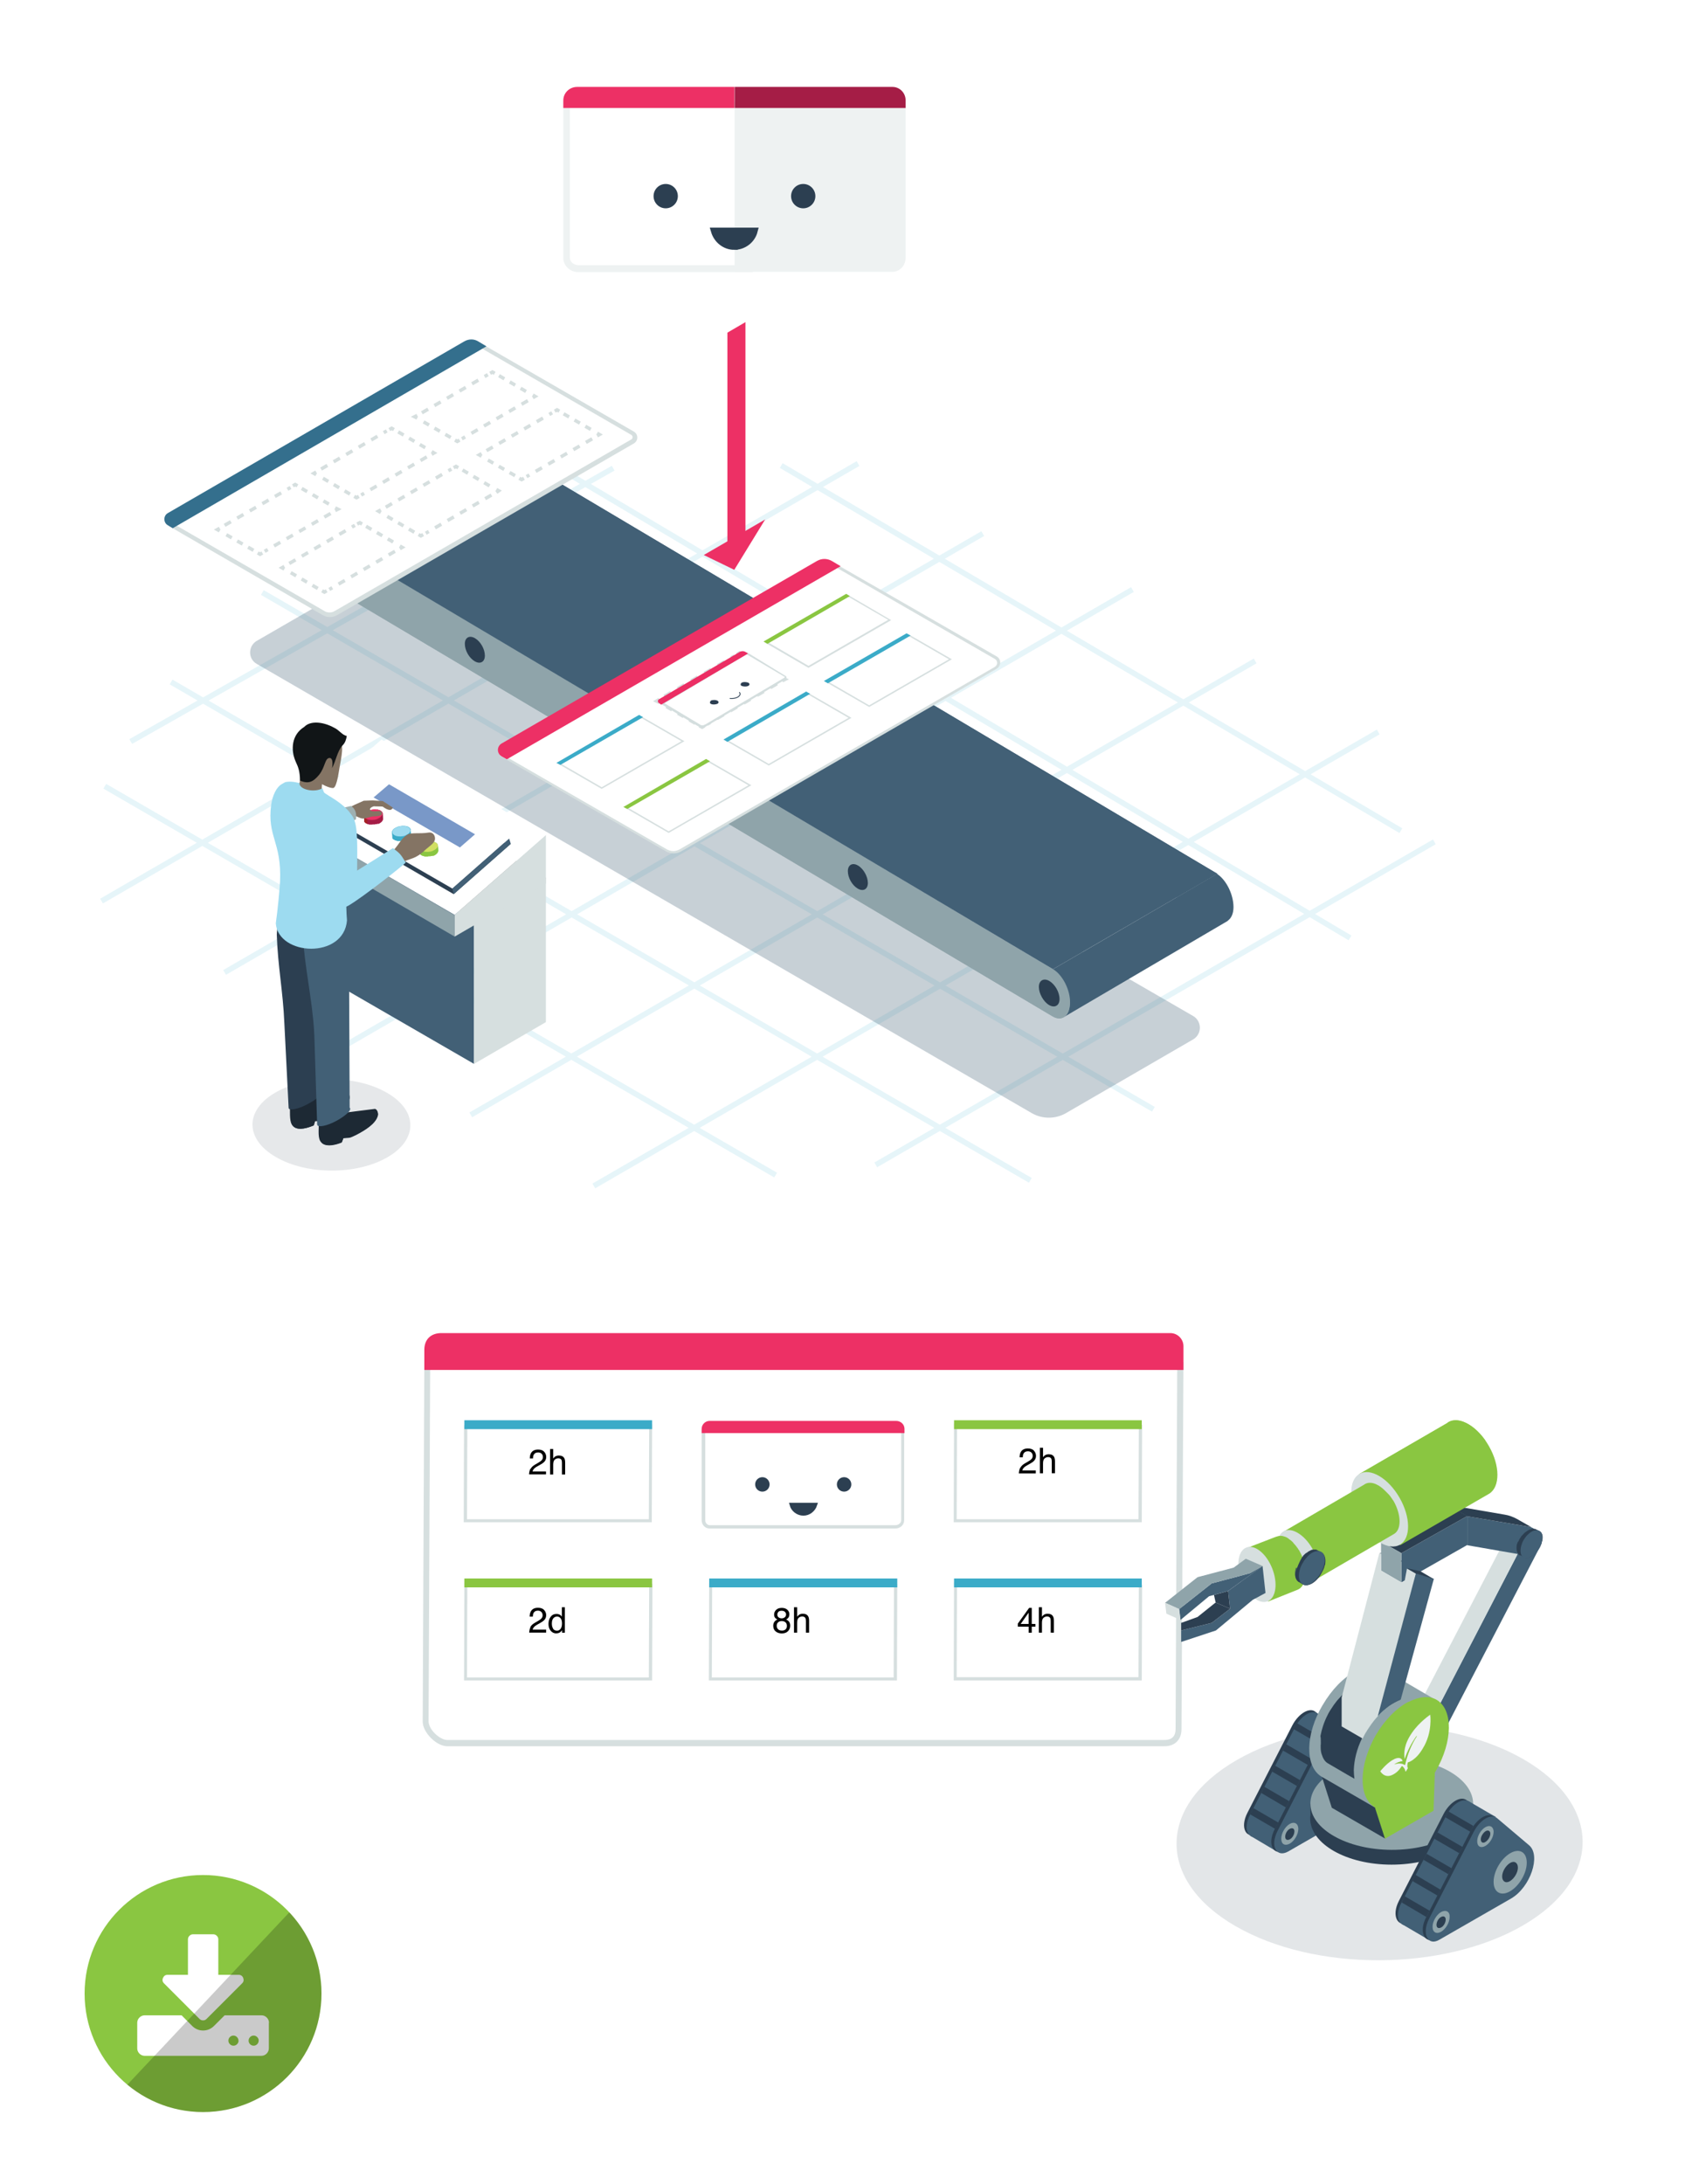 <svg xmlns="http://www.w3.org/2000/svg" width="400" height="516" viewBox="0 0 400 516">
  <g id="Downloads" fill="none" fill-rule="evenodd">
    <g id="download-icon">
      <g id="Scrum-in-6-Steps">
        <rect id="Rectangle" width="400" height="516" fill="#FFFFFF"/>
        <g id="Image-conveyer-belt">
          <g id="Card_Bot">
            <g id="Bot_Backlog" transform="translate(99.538 314.728)">
              <g id="Group">
                <g id="Shape">
                  <path fill="#FFFFFF" d="M6.207 97.148c-1.01 0-2.328-.7-3.414-1.788-1.086-1.088-1.707-2.33-1.707-3.342L1.474 7.46l178.067.312-.38 86.034c0 2.098-1.24 3.342-3.33 3.342H6.21z"/>
                  <path fill="#D6DFDF" d="M2.172 8.16l176.594.31-.388 85.336c0 1.71-.93 2.565-2.638 2.565H6.207c-.853 0-2.017-.62-2.948-1.55-.94-.93-1.48-2.02-1.48-2.87l.38-83.78zM.776 6.76L.388 92.02c0 2.565 3.26 5.83 5.82 5.83H175.74c2.482 0 4.034-1.555 4.034-4.042l.466-86.734L.776 6.762z"/>
                </g>
                <path id="Shape" fill="#ED3065" d="M.776 8.938v-4.74C.776 1.71 2.328.232 4.81.232h172.326c1.707 0 3.104 1.4 3.104 3.11v5.595H.776z"/>
                <g id="Shape" transform="translate(10.087 21.76)">
                  <polygon fill="#FFFFFF" points=".388 22.771 .466 .544 44.226 .389 44.071 22.771"/>
                  <path fill="#D6DFDF" d="M43.838.777L43.76 22.46H.776L.853.934 43.838.777zm.698-.7L.078.234 0 23.16h44.46L44.535.078z"/>
                </g>
                <g id="Shape" transform="translate(125.695 21.494)">
                  <polygon fill="#FFFFFF" points=".543 23.038 .621 .422 44.381 .811 44.226 23.038"/>
                  <path fill="#D6DFDF" d="M1.01.81l42.983.312-.077 21.605H.93L1.01.81zm-.7-.7L.233 23.428H44.69L44.77.422.31.112z"/>
                </g>
                <g id="Shape" transform="translate(10.087 59.066)">
                  <polygon fill="#FFFFFF" points=".388 22.849 .466 .544 44.226 .699 44.071 22.849"/>
                  <path fill="#D6DFDF" d="M.853.933l42.985.155-.078 21.45H.776L.853.933zm-.698-.7L.078 23.238h44.458l.078-22.85L.154.234z"/>
                </g>
                <g id="Shape" transform="translate(68.012 59.066)">
                  <polygon fill="#FFFFFF" points=".344 22.849 .499 .622 44.182 .777 44.104 22.849"/>
                  <path fill="#D6DFDF" d="M.81.933l42.984.155-.078 21.45H.732L.81.933zm-.7-.7L.034 23.238h44.46L44.57.466.11.233z"/>
                </g>
                <g id="Shape" transform="translate(125.695 59.066)">
                  <polygon fill="#FFFFFF" points=".543 22.849 .621 .466 44.381 .933 44.226 22.849"/>
                  <path fill="#D6DFDF" d="M1.01.777l42.983.466-.077 21.218H.93L1.01.78zm-.7-.7l-.077 23.16H44.69L44.77.623.31.078z"/>
                </g>
                <polygon id="Shape" fill="#3BABC8" points="10.242 22.927 10.242 20.828 54.623 20.828 54.623 22.927"/>
                <polygon id="Shape" fill="#8AC641" points="126.005 22.927 126.005 20.828 170.386 20.828 170.386 22.927"/>
                <polygon id="Shape" fill="#3BABC8" points="126.005 60.309 126.005 58.211 170.386 58.211 170.386 60.309"/>
                <polygon id="Shape" fill="#8AC641" points="10.242 60.309 10.242 58.211 54.623 58.211 54.623 60.309"/>
                <polygon id="Shape" fill="#3BABC8" points="68.123 60.309 68.123 58.211 112.582 58.211 112.582 60.309"/>
              </g>
              <g id="Sprinty_on_Sprint_Card_16_" transform="translate(65.95 20.984)">
                <g id="Group">
                  <path id="Shape" fill="#FFFFFF" d="M2.328 25.025c-.776 0-1.475-.7-1.475-1.554V2.41h47.175v21.06c0 .856-.776 1.555-1.707 1.555H2.33z"/>
                  <path id="Shape" fill="#D6DFDF" d="M47.562 2.798V23.47c0 .623-.62 1.167-1.396 1.167H2.328c-.62 0-1.087-.544-1.087-1.166V2.8h46.33zm.776-.777H.388v21.45c0 1.09.853 1.95 1.862 1.95h43.916c1.163 0 2.094-.85 2.094-1.94V2.02h.078z"/>
                </g>
                <path id="Shape" fill="#ED3065" d="M48.338 1.865v1.01H.388v-1.01C.388.855 1.24 0 2.25 0h44.148c1.087 0 1.94.855 1.94 1.865z"/>
                <ellipse id="Oval" cx="14.742" cy="15" fill="#2C3F51" rx="1.707" ry="1.71"/>
                <ellipse id="Oval" cx="34.062" cy="15" fill="#2C3F51" rx="1.707" ry="1.71"/>
                <path id="Shape" fill="#2C3F51" stroke="#2C3F51" stroke-width=".932" d="M24.44 21.917c-1.318 0-2.482-.933-2.793-2.1h5.587c-.388 1.167-1.474 2.1-2.793 2.1z"/>
              </g>
              <rect id="Rectangle-path" width="44.381" height="11.191" x="10.242" y="28.056"/>
              <path id="2h" fill="#000000" d="M25.895 32.327c.18-.374.534-.713 1.058-1.018l.784-.46c.35-.21.596-.38.738-.53.223-.23.334-.49.334-.78 0-.34-.11-.61-.31-.81-.21-.2-.48-.3-.82-.3-.51 0-.85.19-1.05.57-.11.2-.16.49-.17.85h-.75c.01-.51.1-.93.28-1.25.32-.57.88-.85 1.68-.85.67 0 1.15.18 1.46.54.31.36.46.76.46 1.21 0 .46-.17.87-.5 1.2-.19.19-.53.43-1.03.7l-.56.31c-.27.15-.48.29-.63.42-.27.24-.44.5-.52.79h3.19v.69h-4.01c.02-.51.13-.94.31-1.32zm4.61-4.707h.735v2.24c.174-.222.33-.377.47-.467.236-.155.53-.233.884-.233.634 0 1.063.222 1.29.666.12.243.183.58.183 1.01v2.806h-.755v-2.758c0-.32-.04-.557-.122-.706-.134-.24-.384-.36-.75-.36-.305 0-.58.105-.83.315-.246.21-.37.606-.37 1.19v2.32h-.734V27.62z"/>
              <rect id="Rectangle-path" width="44.381" height="11.191" x="10.242" y="65.439"/>
              <path id="2d" fill="#000000" d="M25.826 69.71c.18-.374.534-.713 1.06-1.018l.782-.453c.35-.21.597-.38.738-.53.223-.23.335-.49.335-.78 0-.34-.1-.61-.3-.81-.2-.2-.47-.31-.81-.31-.5 0-.85.19-1.04.57-.1.2-.16.48-.17.85h-.75c.01-.51.11-.93.29-1.25.32-.57.88-.85 1.68-.85.67 0 1.16.18 1.47.54.31.36.47.76.47 1.21 0 .46-.16.87-.49 1.2-.19.19-.53.43-1.02.7l-.56.31c-.26.15-.47.29-.62.42-.27.23-.44.5-.51.79h3.19v.7h-4.01c.03-.51.14-.94.32-1.32zm5.374.355c.2.316.517.474.954.474.34 0 .62-.15.84-.44.218-.3.327-.72.327-1.26 0-.56-.11-.97-.33-1.23-.22-.27-.5-.4-.83-.4-.37 0-.67.14-.9.42-.23.28-.34.7-.34 1.25 0 .47.1.86.3 1.17zm1.648-3.28c.13.08.28.224.444.428v-2.21h.706v6.022h-.66v-.61c-.172.27-.375.466-.608.586-.234.12-.502.18-.804.18-.487 0-.908-.2-1.264-.61s-.535-.95-.535-1.63c0-.63.163-1.19.488-1.65.325-.46.79-.7 1.393-.7.334 0 .614.07.84.21z"/>
              <rect id="Rectangle-path" width="44.381" height="11.191" x="68.123" y="65.439"/>
              <path id="8h" fill="#000000" d="M86.022 67.354c.182-.18.273-.397.273-.647 0-.218-.087-.418-.26-.6-.175-.183-.44-.274-.796-.274-.36 0-.61.09-.77.273-.16.183-.24.397-.24.642 0 .275.1.49.3.645.2.155.44.233.72.233.32 0 .57-.09.76-.272zm.132 2.893c.225-.184.337-.458.337-.823 0-.38-.11-.666-.34-.862-.23-.197-.52-.295-.89-.295-.35 0-.63.1-.85.3-.22.2-.33.478-.33.832 0 .3.1.56.31.79.21.22.52.33.94.33.34 0 .62-.09.85-.28zM83.787 67.6c-.215-.216-.322-.5-.322-.848 0-.436.157-.81.473-1.124.315-.313.762-.47 1.342-.47.56 0 1 .148 1.317.444.318.295.477.64.477 1.035 0 .365-.092.66-.277.887-.104.128-.264.253-.48.376.24.11.43.24.57.384.258.272.387.626.387 1.062 0 .515-.173.95-.518 1.31-.345.358-.833.537-1.464.537-.568 0-1.05-.155-1.442-.464-.393-.31-.59-.76-.59-1.35 0-.35.085-.65.254-.9.168-.25.418-.45.75-.58-.204-.09-.363-.19-.477-.31zm4.388-2.597h.735v2.24c.174-.222.33-.377.47-.467.235-.155.53-.233.884-.233.633 0 1.063.222 1.29.666.12.24.182.57.182 1v2.8h-.754v-2.75c0-.32-.04-.56-.123-.71-.14-.24-.39-.36-.75-.36-.31 0-.59.1-.83.31-.25.21-.37.6-.37 1.19v2.32h-.74V65z"/>
              <rect id="Rectangle-path" width="44.381" height="11.191" x="126.005" y="65.439"/>
              <path id="4h" fill="#000000" d="M143.63 68.954v-2.652l-1.873 2.652h1.872zm.01 2.07v-1.43h-2.56v-.718l2.675-3.718h.62v3.796h.86v.64h-.86v1.43h-.734zm2.41-6.02h.736v2.238c.174-.22.33-.376.47-.466.235-.155.53-.233.884-.233.633 0 1.063.222 1.288.666.123.24.184.57.184 1v2.8h-.755v-2.75c0-.32-.04-.56-.122-.71-.133-.24-.383-.36-.75-.36-.305 0-.58.1-.828.31s-.37.6-.37 1.19v2.32h-.736V65z"/>
              <rect id="Rectangle-path" width="44.381" height="11.191" x="126.005" y="27.745"/>
              <path id="2h" fill="#000000" d="M141.697 32.03c.18-.372.534-.71 1.06-1.016l.782-.453c.35-.2.59-.37.73-.52.22-.22.33-.48.33-.77 0-.34-.1-.61-.31-.81-.21-.2-.48-.3-.82-.3-.51 0-.85.19-1.05.57-.11.21-.16.49-.17.85h-.75c.01-.51.1-.92.28-1.24.31-.56.88-.85 1.68-.85.67 0 1.16.18 1.46.55.31.37.46.77.46 1.21 0 .47-.17.87-.5 1.2-.19.2-.53.43-1.03.71l-.56.31c-.27.15-.48.29-.63.42-.28.24-.45.5-.52.79h3.19v.7h-4.01c.03-.5.13-.94.31-1.31zm4.61-4.705h.735v2.24c.174-.222.33-.377.47-.467.236-.155.53-.233.885-.233.633 0 1.063.222 1.288.666.123.25.184.58.184 1.01v2.81h-.76v-2.76c0-.32-.04-.55-.12-.7-.14-.24-.39-.36-.75-.36-.31 0-.58.11-.83.32-.25.21-.37.61-.37 1.19v2.32h-.74v-6.02z"/>
            </g>
            <g id="Bot">
              <path id="shadow_5_" fill="#2C3F51" d="M292.114 455.087c18.7 10.803 49.037 10.725 67.89-.156 18.777-10.88 18.855-28.44.234-39.24-18.7-10.8-49.037-10.72-67.89.16-18.855 10.88-18.933 28.45-.234 39.25z" opacity=".13"/>
              <g id="Right_Tread_3_" transform="translate(294.08 403.895)">
                <path id="Shape" fill="#2C3F51" d="M.83 24.38L11.457 3.705C12.933.908 15.57-.647 16.967.595l7.526 6.375c2.87 2.41.31 9.948-4.267 12.59L3.312 29.275C.518 30.83-1.033 27.955.83 24.38z"/>
                <path id="Shape" fill="#426076" d="M1.45 24.845L12.08 4.172c1.473-2.798 4.11-4.352 5.508-3.11l7.526 6.374c2.87 2.41.31 9.948-4.267 12.59L3.932 29.74C1.14 31.297-.413 28.343 1.45 24.846z"/>
                <polygon id="Shape" fill="#426076" points="7.889 33.627 1.605 29.897 8.122 22.203 12.234 24.923"/>
                <path id="Shape" fill="#2C3F51" d="M7.27 28.265L17.897 7.592c1.474-2.798 4.113-4.353 5.51-3.11l7.525 6.374c2.87 2.41.31 9.948-4.267 12.59L9.75 33.16c-2.792 1.633-4.344-1.32-2.48-4.895z"/>
                <path id="Shape" fill="#426076" d="M7.967 28.653L18.597 7.98c1.474-2.798 4.112-4.352 5.508-3.11l7.527 6.374c2.87 2.41.31 9.948-4.268 12.59L10.45 33.55c-2.793 1.554-4.345-1.322-2.483-4.897z"/>
                <path id="Shape" fill="#8FA4AA" d="M12.855 28.187c0 1.32-.93 2.875-2.017 3.497-1.164.622-2.018.156-2.018-1.166 0-1.32.93-2.875 2.018-3.497 1.086-.62 2.017-.07 2.017 1.17z"/>
                <path id="Shape" fill="#2C3F51" d="M11.924 28.81c0 .698-.466 1.553-1.086 1.864-.62.31-1.087.078-1.087-.622s.47-1.554 1.09-1.865c.62-.31 1.09-.078 1.09.622z"/>
                <polygon id="Shape" fill="#2C3F51" points="12.545 18.083 6.648 14.664 7.346 13.265 13.243 16.685"/>
                <polygon id="Shape" fill="#2C3F51" points="9.907 23.135 4.087 19.716 4.786 18.239 10.682 21.659"/>
                <polygon id="Shape" fill="#2C3F51" points="7.346 28.187 1.449 24.767 2.225 23.291 8.122 26.71"/>
                <polygon id="Shape" fill="#2C3F51" points="15.105 13.11 9.208 9.69 9.984 8.213 15.881 11.633"/>
                <polygon id="Shape" fill="#2C3F51" points="17.666 8.058 11.769 4.638 12.545 3.239 18.441 6.659"/>
              </g>
              <g id="Mount_3_" transform="translate(309.03 355.14)">
                <polygon id="Shape" fill="#2C3F51" points="23.432 14.222 20.328 12.435 17.07 11.735 19.165 12.901"/>
                <path id="Shape" fill="#EEF2F2" d="M9.233 56.268c0 1.865-1.32 4.04-2.87 4.974-1.63.933-2.87.155-2.87-1.632 0-1.865 1.318-4.04 2.87-4.974 1.63-.933 2.87-.156 2.87 1.632zm7.76 7.306c0 3.03-2.173 6.76-4.89 8.315-2.637 1.55-4.81.31-4.81-2.8s2.173-6.76 4.89-8.32c2.714-1.56 4.887-.31 4.81 2.8z"/>
                <path id="Shape" fill="#8FA4AA" d="M16.14 64.118c0 2.487-1.786 5.518-3.958 6.76-2.173 1.245-3.88.234-3.88-2.253s1.785-5.518 3.957-6.76c2.09-1.245 3.88-.234 3.88 2.253zm-7.838-7.306c0 1.244-.853 2.72-1.94 3.342-1.086.622-1.94.155-1.94-1.088 0-1.244.854-2.72 1.94-3.342 1.087-.622 1.94-.078 1.94 1.088z"/>
                <path id="Shape" fill="#2C3F51" d="M14.044 65.283c0 1.166-.854 2.565-1.862 3.187-1.01.622-1.863.077-1.863-1.088 0-1.166.85-2.565 1.86-3.187 1.01-.62 1.86-.077 1.86 1.088zM7.45 57.278c0 .7-.545 1.555-1.165 1.943-.62.39-1.087.08-1.087-.62s.544-1.55 1.164-1.94c.62-.31 1.087-.08 1.087.62z"/>
                <polygon id="Shape" fill="#426076" points="54.778 10.803 27.699 62.874 22.811 63.884 49.89 11.735"/>
                <polygon id="Shape" fill="#D6DFDF" points="22.889 63.884 49.89 11.735 46.243 9.637 19.165 61.708"/>
                <path id="Shape" fill="#5A4D4E" d="M17.613 61.475v1.477c0 .544.543.932 1.24 1.166.08 0 .156.077.234.077h1.398c.077 0 .155 0 .232-.077.078 0 .078 0 .156-.078.077 0 .155-.078.232-.078h.078c.077 0 .155-.078.155-.078s.078 0 .078-.077c.077-.078.155-.078.232-.156l.078-.07.078-.08.077-.08s0-.08.08-.08c0 0 0-.07.08-.07v-1.71c0-.46-.39-.85-.93-1.09-.08 0-.15-.08-.23-.08h-.08c-.31-.08-.62-.15-1.01-.15-.38 0-.69.08-1 .16-.62.16-1.16.62-1.16 1.09z"/>
                <path id="Shape" fill="#6C5D5D" d="M18.932 60.31v3.808h-.078c-.776-.234-1.24-.622-1.24-1.166v-1.477c0-.466.542-.932 1.318-1.166z"/>
                <path id="Shape" fill="#483E3E" d="M20.25 60.232c.234 0 .466 0 .622.077h.077c.07 0 .15.07.23.07.62.23.93.62.93 1.09v1.71s0 .08-.08.08c0 0 0 .07-.08.07l-.08.07-.08.08-.08.08c-.08.07-.16.07-.23.15 0 0-.08 0-.08.07-.08 0-.08.08-.16.08h-.08c-.08 0-.16.08-.24.08-.08 0-.08 0-.16.08-.08 0-.16.07-.24.07h-.39l.08-3.89z"/>
                <path id="Shape" fill="#383030" d="M21.492 60.62c.388.233.7.544.7.855v1.71s0 .078-.08.078c0 0 0 .077-.077.077l-.077.078-.078.078-.077.078c-.078.077-.156.077-.233.155 0 0-.078 0-.078.07v-3.18z"/>
                <path id="Shape" fill="#857372" d="M17.613 61.475c0 .544.543.933 1.24 1.166.312.08.622.16 1.01.16s.698-.07 1.01-.15c.774-.23 1.318-.62 1.318-1.16 0-.46-.38-.85-.93-1.09-.07 0-.15-.08-.23-.08h-.08c-.31-.07-.62-.15-1.01-.15s-.69.08-1 .16c-.77.24-1.32.7-1.32 1.17z"/>
                <path id="Shape" fill="#C2C2C2" d="M18.466 60.698v.777c0 .31.31.622.776.7h1.474c.078 0 .078 0 .156-.078h.077s.07 0 .07-.078h.07c.08 0 .08-.08.15-.08l.07-.08s0-.08.07-.08v-1.01c0-.24-.23-.55-.62-.63-.08 0-.08 0-.16-.08h-.08c-.15-.08-.39-.08-.62-.08-.23 0-.47 0-.62.08-.47 0-.85.31-.85.62z"/>
                <path id="Shape" fill="#D4D4D4" d="M19.32 59.92v2.177c-.466-.156-.776-.39-.776-.7v-.777c-.078-.233.31-.544.776-.7z"/>
                <path id="Shape" fill="#B0B1B1" d="M20.096 59.92c.155 0 .31 0 .388.078h.077c.08 0 .08 0 .16.078.39.156.62.39.62.622v1.01s0 .08-.07.08l-.07.077s-.08.077-.15.077h-.07s-.08 0-.08.08h-.08c-.08 0-.08 0-.15.077h-.55v-2.18z"/>
                <path id="Shape" fill="#A1A0A0" d="M20.872 60.154c.232.155.465.31.465.544v1.01s0 .08-.078.08l-.08.077s-.08.077-.16.077h-.08l-.08-1.786z"/>
                <path id="Shape" fill="#EDEDEE" d="M18.466 60.698c0 .31.31.622.776.7.155.077.388.077.62.077.234 0 .466 0 .622-.078.465-.155.775-.388.775-.7 0-.232-.24-.543-.62-.62-.08 0-.08 0-.16-.08h-.08c-.16-.076-.39-.076-.62-.076-.24 0-.47 0-.62.08-.32.08-.7.39-.7.7z"/>
                <path id="Shape" fill="#2C3F51" d="M19.94 85.412C9.31 85.412.698 80.516.698 74.454c0-.233 0-.466.078-.7l-.078-2.72 38.485.078v3.42c.077 6.062-8.613 10.88-19.243 10.88z"/>
                <path id="Oval" fill="#8FA4AA" d="M39.236 71.09c.018-6.01-8.582-10.907-19.21-10.94C9.4 60.12.77 64.966.753 70.975c-.018 6.01 8.583 10.907 19.21 10.938C30.59 81.945 39.22 77.1 39.237 71.09z"/>
                <polygon id="Shape" fill="#2C3F51" points="24.596 44.921 18.466 79.273 5.819 71.967 3.414 64.428 7.449 54.714 19.397 40.258"/>
                <path id="Shape" fill="#8FA4AA" d="M3.647 47.72c2.172-3.73 4.965-6.53 7.76-8.006l5.663-1.01 13.966 8.16-1.63 11.58-8.457 4.896-4.97 8.55-12.65-7.306c-3.88-2.41-3.81-9.948.31-16.865z"/>
                <path id="Shape" fill="#2C3F51" d="M3.18 57.123c0 .544 0 1.088.08 1.554.076.233.076.467.154.622.31 1.01.776 1.78 1.474 2.17l4.655 2.72 1.63.93c-.078-.62-.155-1.32-.155-2.02.077-2.41.698-4.98 1.94-7.54.232-.47.543-1.01.775-1.48.078-.16.155-.31.233-.39.233-.31.388-.62.62-.93.62-.86 1.242-1.71 1.94-2.41.854-.94 1.785-1.71 2.716-2.41.93-.62 1.785-1.09 2.716-1.48l-2.87-1.64-2.018-1.17-.078.07-.388-.31-.698-.55c-.078-.08-.155-.08-.155-.16l-.07-.08h-.08c-.39-.23-.93-.39-1.47-.39-.46 0-1 .07-1.47.23-.15.08-.31.08-.46.15-.15.08-.23.08-.39.15-.16.08-.23.08-.39.15-.77.39-1.55.93-2.33 1.63-.38.31-.77.7-1.16 1.163-.31.31-.54.62-.85.93-.23.31-.54.7-.77 1.01l-.93 1.4c-.16.31-.39.62-.55 1.01-.85 1.63-1.39 3.34-1.7 4.972.16.85.08 1.472.08 2.02z"/>
                <path id="Shape" fill="#2C3F51" d="M11.56 43.134c-.775.388-1.55.932-2.327 1.632.776-.622 1.552-1.166 2.328-1.632zm-4.344 3.808c.31-.31.543-.7.853-.933.38-.39.77-.78 1.16-1.17-.7.54-1.4 1.24-2.02 2.1zM3.18 57.122c0-.62.08-1.243.156-1.864-.155.7-.155 1.32-.155 1.865z"/>
                <path id="Shape" fill="#8AC641" d="M15.983 71.812l2.406 7.46 11.48-6.605.31-9.016c.08-.07.15-.23.23-.38 4.03-6.99 4.11-14.45.23-16.78-1.86-1.09-4.19-.78-6.68.47h-.08c-2.8 1.48-5.59 4.28-7.76 8.01-3.96 7.07-4.04 14.54-.16 16.87z"/>
                <path id="Shape" fill="#426076" d="M16.682 43.367v6.917c.853-.933 1.784-1.71 2.715-2.41.93-.62 1.785-1.088 2.716-1.476l7.836-28.523-4.27-1.32-9 26.812z"/>
                <polygon id="Shape" fill="#426076" points="37.864 3.031 37.864 9.87 22.268 18.73 22.268 11.813"/>
                <polygon id="Shape" fill="#2C3F51" points="37.864 3.031 33.131 .311 17.458 9.093 22.268 11.813"/>
                <path id="Shape" fill="#426076" d="M54.623 8.083c0 2.487-2.25 4.352-4.656 3.963L37.864 9.948v-6.84l14.664 2.488c1.164.155 2.095 1.243 2.095 2.487z"/>
                <path id="Shape" fill="#2C3F51" d="M52.993 5.673L49.58 3.73c-.854-.466-1.863-.854-2.87-1.01L33.13.39l4.734 2.72 15.13 2.563z"/>
                <polygon id="Shape" fill="#8FA4AA" points="22.268 18.73 22.268 11.813 17.458 9.093 17.458 15.932"/>
                <path id="Shape" fill="#D6DFDF" d="M17.07 11.735l.388.234v4.04l.62.31 4.19 2.41.776-.39.543-2.88 2.095 1.16-9 33.73c-.7.77-1.32 1.55-1.94 2.48-.233.31-.388.62-.62.93-.078.15-.156.31-.234.39-.31.46-.543 1.01-.775 1.47l-4.966-2.87v-6.84l8.923-34.19z"/>
                <path id="Shape" fill="#2C3F51" d="M50.355 12.28l.854.466c.69.388 1.7.078 2.63-.855.31-.31.7-.77 1.01-1.24.23-.39.38-.77.54-1.09.07-.15.07-.23.07-.39 0-.07 0-.07.08-.15 0-.07.07-.23.07-.31.15-.93 0-1.63-.55-2.02-.08-.08-.08-.08-.16-.08l-.86-.46c-.08-.07-.16-.07-.31-.07h-.62c-.08 0-.16.08-.23.08h-.08c-.16.08-.24.08-.39.16-.08 0-.08.08-.08.08h-.08c-.08.08-.16.08-.23.16-.08 0-.08.08-.16.08-.08.08-.16.16-.31.23-.08.08-.16.08-.16.16-.08.08-.23.16-.31.31 0 .08-.08.08-.08.08l-.08.08-.08.08-.16.16-.07.08c0 .08-.08.08-.08.16-.08.08-.08.15-.16.23-.08.08-.08.16-.16.24 0 .08-.08.08-.08.16-.08.08-.08.23-.16.31 0 .08 0 .08-.08.15 0 0 0 .08-.08.08 0 .08-.08.08-.08.16-.08.16-.08.31-.157.39-.23 1.17 0 2.26.7 2.64z"/>
                <path id="Shape" fill="#426076" d="M51.13 12.824c-.697-.39-.852-1.477-.542-2.72.155-.467.31-1.01.62-1.477.31-.467.622-.933 1.01-1.244.853-.855 1.94-1.243 2.638-.855.62.31.853 1.166.698 2.176 0 .078 0 .234-.078.39v.154c-.155.467-.31 1.01-.62 1.477-.31.466-.62.933-1.01 1.244-1.008.85-2.016 1.24-2.715.85z"/>
                <polygon id="Shape" fill="#2C3F51" points="29.949 17.953 26.768 16.088 23.587 15.388 25.682 16.632"/>
                <path id="Axoleaf_3_" fill="#EEF2F2" d="M29.096 49.973s-2.56 1.71-4.267 4.197c-1.94 2.72-2.02 4.896-1.79 6.295.62-1.943 1.63-3.808 2.79-5.44.08-.078.08 0 .08.077-1.32 2.02-2.25 4.43-2.72 6.606 0 .078-.16.233-.16.156-.55-.39-1.48-.467-2.33-.156-.08 0-.08-.077 0-.077.54-.38 1.32-.62 1.86-.7-.16-.62-.86-1.16-2.41-.23-1.55.94-2.87 2.64-2.87 2.64s1.01 1.87 3.02.78c1.4-.7 2.02-2.02 2.09-2.02.08 0 .7.47.85 1.32h.07l.47-.77c.07-.07 0-.07 0-.07-.24-.54 0-1.32 0-1.32s1.86-.39 3.57-3.34C29.7 54.11 29.08 50 29.08 50z"/>
              </g>
              <g id="Left_Tread_3_" transform="translate(329.712 424.82)">
                <polyline id="Shape" fill="#426076" points="17.103 .578 13.922 3.298 18.888 8.583 23.931 4.464 22.146 3.453 18.81 1.51 17.646 .811"/>
                <path id="Shape" fill="#2C3F51" d="M.964 24.36l10.63-20.674C13.068.89 15.706-.666 17.104.578L24.63 6.95c2.87 2.41.31 9.95-4.27 12.59L3.448 29.258C.732 30.81-.82 27.858.964 24.36z"/>
                <path id="Shape" fill="#426076" d="M1.585 24.748l10.63-20.673c1.474-2.798 4.112-4.352 5.51-3.11L25.25 7.34c2.87 2.408.31 9.947-4.268 12.59L4.068 29.644c-2.793 1.555-4.345-1.4-2.483-4.896z"/>
                <polygon id="Shape" fill="#426076" points="8.103 33.53 1.74 29.8 8.258 22.106 12.37 24.904"/>
                <path id="Shape" fill="#2C3F51" d="M7.404 28.245l10.63-20.673c1.474-2.797 4.112-4.352 5.51-3.108l7.525 6.373c2.87 2.41.31 9.947-4.27 12.59L9.88 33.142c-2.715 1.554-4.267-1.4-2.483-4.897z"/>
                <path id="Shape" fill="#426076" d="M8.103 28.556l10.63-20.673c1.474-2.798 4.112-4.352 5.508-3.108l7.53 6.372c2.87 2.41.31 9.948-4.26 12.59l-16.92 9.716c-2.72 1.632-4.27-1.323-2.48-4.897z"/>
                <path id="Shape" fill="#8FA4AA" d="M12.99 28.09c0 1.32-.93 2.876-2.017 3.497-1.086.622-2.017.156-2.017-1.165 0-1.322.93-2.876 2.017-3.498 1.164-.622 2.095-.077 2.018 1.166z"/>
                <path id="Shape" fill="#2C3F51" d="M12.06 28.712c0 .7-.466 1.554-1.087 1.865-.62.31-1.086.078-1.086-.622s.466-1.554 1.086-1.865c.62-.31 1.087-.078 1.087.622z"/>
                <path id="Shape" fill="#8FA4AA" d="M31.224 15.266c0 2.487-1.784 5.518-3.957 6.762-2.172 1.243-3.88.233-3.88-2.254s1.785-5.518 3.958-6.76c2.172-1.245 3.88-.234 3.88 2.252zM23.388 7.96c0 1.244-.854 2.72-1.94 3.343-1.086.622-1.94.155-1.94-1.088 0-1.244.854-2.72 1.94-3.342 1.086-.622 1.94-.078 1.94 1.088z"/>
                <path id="Shape" fill="#2C3F51" d="M29.13 16.432c0 1.166-.854 2.565-1.863 3.187-1.008.62-1.862.07-1.862-1.09 0-1.17.854-2.57 1.862-3.19 1.01-.62 1.862-.08 1.862 1.09zm-6.518-8.005c0 .7-.543 1.555-1.164 1.943-.62.39-1.086.078-1.086-.622s.543-1.554 1.164-1.942c.543-.31 1.086-.078 1.086.62z"/>
                <polygon id="Shape" fill="#2C3F51" points="12.68 17.987 6.784 14.567 7.56 13.168 13.456 16.588"/>
                <polygon id="Shape" fill="#2C3F51" points="10.12 23.038 4.223 19.619 4.922 18.142 10.818 21.639"/>
                <polygon id="Shape" fill="#2C3F51" points="7.482 28.09 1.663 24.67 2.361 23.194 8.258 26.613"/>
                <polygon id="Shape" fill="#2C3F51" points="15.241 13.013 9.344 9.593 10.12 8.116 16.017 11.536"/>
                <polygon id="Shape" fill="#2C3F51" points="17.879 7.961 11.982 4.541 12.68 3.142 18.577 6.562"/>
              </g>
              <g id="Bot_Arm" transform="translate(275.37 335.208)">
                <path id="Oval" fill="#2B2C2B" d="M65.914 21.083c1.896-1.09 1.878-4.688-.04-8.04-1.92-3.35-5.01-5.185-6.906-4.096-1.896 1.09-1.878 4.688.04 8.04 1.918 3.35 5.01 5.185 6.906 4.096z"/>
                <path id="Shape" fill="#8AC641" d="M76.642 6.488C74.004 1.825 69.737-.662 67.1.814c-.08.078-.234.156-.31.234L45.994 13.094l9.62 16.787 21.105-12.2c2.56-1.63 2.56-6.6-.08-11.19z"/>
                <path id="Shape" fill="#8AC641" d="M75.79 5.167L50.03 20.09l-4.035-7.074L66.79.97c.076-.078.154-.156.31-.233 2.327-1.32 6.05.622 8.69 4.43z"/>
                <path id="Oval" fill="#D6DFDF" d="M55.58 29.74c2.602-1.494 2.57-6.448-.074-11.065-2.643-4.617-6.895-7.15-9.497-5.654-2.61 1.5-2.57 6.45.07 11.07 2.64 4.62 6.89 7.15 9.5 5.66z"/>
                <path id="Shape" fill="#8AC641" d="M28.15 26.617l3.18 5.596 3.57 6.217 19.24-11.19c1.862-1.012 1.784-4.587-.078-7.85-.078-.08-.155-.234-.233-.312-.31-.466-.55-.855-.93-1.243l-.7-.7-.31-.31c-.31-.31-.62-.545-.93-.778-.16-.077-.31-.233-.47-.31-.16-.078-.24-.078-.31-.156-1.01-.54-2.1-.62-2.87-.15-.08.08-.16.08-.24.16L28.15 26.62z"/>
                <path id="Oval" fill="#D6DFDF" d="M34.86 38.457c1.86-1.067 1.846-4.59-.03-7.866-1.875-3.27-4.903-5.06-6.76-4-1.86 1.07-1.846 4.59.03 7.87 1.875 3.28 4.902 5.07 6.76 4z"/>
                <path id="Shape" fill="#8AC641" d="M19.382 30.503l2.405 5.984 2.638 6.684 6.983-2.79c1.94-.77 2.483-4.27 1.086-7.77-.155-.31-.233-.62-.388-.85l-.233-.46c-.077-.15-.155-.31-.31-.46-.077-.15-.155-.31-.31-.46-.233-.31-.388-.54-.62-.77-.156-.15-.234-.23-.31-.39-.234-.23-.467-.46-.7-.62-.155-.08-.232-.15-.31-.23-.078-.08-.233-.16-.31-.23-.233-.16-.466-.24-.7-.31-.62-.24-1.24-.24-1.86 0-.078 0-.156.07-.234.07l-6.83 2.64z"/>
                <path id="Oval" fill="#D6DFDF" d="M24.297 43.134c1.99-.79 2.48-4.278 1.09-7.79-1.39-3.51-4.13-5.716-6.12-4.925-1.993.79-2.48 4.27-1.092 7.78 1.39 3.51 4.13 5.71 6.122 4.92z"/>
                <path id="Shape" fill="#4A6D59" d="M35.753 38.042l-4.81-2.876v.078c-.39 1.476-.156 2.72.698 3.264l1.01.622c.78.466 2.02 0 3.11-1.088z"/>
                <path id="Shape" fill="#2C3F51" d="M31.64 38.508l1.01.622c.853.466 2.094.077 3.18-1.01.388-.39.854-.933 1.164-1.555.31-.544.543-1.01.7-1.477 0-.077.076-.233.076-.31 0-.078 0-.156.078-.156.077-.156.077-.31.077-.39.156-1.087-.077-2.02-.62-2.486-.078-.077-.155-.077-.233-.155l-1.01-.54c-.076-.08-.23-.08-.31-.15h-.775c-.078 0-.155.08-.31.08 0 0-.078 0-.155.08l-.466.24c-.078 0-.078.08-.155.08l-.07.08c-.07.08-.15.08-.23.16-.07 0-.07.08-.15.08-.15.08-.23.16-.39.31l-.15.16c-.15.08-.23.24-.31.39-.08.08-.08.08-.15.16 0 .08-.07.08-.07.16-.08.08-.08.08-.08.16-.07.08-.07.16-.15.24 0 .08-.08.08-.08.16-.08.08-.08.08-.08.16-.07.08-.07.16-.15.31-.08.08-.08.24-.15.32 0 .08-.07.08-.07.16-.07.16-.15.24-.15.39 0 .08-.08.08-.08.16s-.08.08-.08.157-.08.16-.08.16c-.08.153-.08.31-.15.47-.46 1.08-.23 2.33.62 2.87z"/>
                <path id="Shape" fill="#426076" d="M32.572 39.052c-.854-.466-1.086-1.788-.7-3.264.157-.622.39-1.166.777-1.788.31-.622.77-1.088 1.16-1.554 1.08-1.088 2.33-1.477 3.18-1.01.7.388 1.01 1.398.77 2.642 0 .155-.08.31-.08.388 0 .078 0 .156-.08.234-.16.62-.39 1.165-.78 1.787-.31.622-.78 1.088-1.17 1.555-1.01 1.088-2.25 1.554-3.1 1.01z"/>
                <polygon id="Shape" fill="#426076" points="3.864 50.01 3.864 52.726 12.088 50.01 20.778 42.782 23.804 41.15 23.106 34.777 14.959 40.684 15.425 44.881 11.08 48.223"/>
                <polygon id="Shape" fill="#2C3F51" points="15.425 44.881 12.011 43.404 11.623 41.617 14.959 40.684"/>
                <polygon id="Shape" fill="#2C3F51" points="3.864 50.01 3.864 48.223 7.743 46.824 12.011 43.404 15.425 44.881 11.08 48.223"/>
                <g id="top_hand_3_" transform="translate(.028 32.937)">
                  <polyline id="Shape" fill="#426076" points="14.931 7.747 10.43 8.99 3.68 14.586 3.37 12.021 11.051 5.959 20.129 3.55 23.077 1.84"/>
                  <polygon id="Shape" fill="#8FA4AA" points="11.051 5.959 20.129 3.55 23.077 1.84 19.12 .131 16.25 2.229 7.715 4.483 .033 10.545 3.37 12.021"/>
                  <polygon id="Shape" fill="#D6DFDF" points="3.37 12.021 3.68 14.586 .344 13.11 .033 10.545"/>
                </g>
              </g>
            </g>
          </g>
          <g id="Upper">
            <g id="Floor_Grid_2_" stroke="#E6F5F9" stroke-width="1.299">
              <path id="Shape" d="M319.15 221.594L129.365 108.98m77.668 166.24L339.09 198.9m-198.706 81.294l185.438-107.252m-214.534 90.464l185.438-107.25M82.27 246.62l185.438-107.33M53.096 229.754l179.23-103.676M24 212.89l178.843-103.366M30.905 175.196l114.057-64.584m38.406 167.018L24.776 185.765m218.802 93.107L40.448 161.13m232.225 100.955L62.02 139.99m269.156 56.268l-146.49-86.267"/>
            </g>
            <g id="Priority_Machine_1_" transform="translate(68.226 174.574)">
              <g id="Group" transform="translate(4.655 10.103)">
                <polygon id="Shape" fill="#426076" points="39.183 66.682 .31 44.222 .31 10.181 39.183 32.642"/>
                <polygon id="Shape" fill="#D6DFDF" points="39.183 66.682 56.175 56.812 56.175 22.771 39.183 32.564"/>
                <polygon id="Shape" fill="#687071" points=".31 10.181 39.183 32.564 56.175 22.771 17.302 .311"/>
              </g>
              <g id="Group">
                <polygon id="Shape" fill="#8FA4AA" points="39.26 46.709 .388 24.093 .388 19.041 39.26 41.657"/>
                <polygon id="Shape" fill="#D6DFDF" points="39.26 46.709 60.83 34.196 60.83 22.694 39.26 41.579"/>
                <polygon id="Shape" fill="#FFFFFF" points=".388 19.041 39.26 41.579 60.83 22.694 21.958 .155"/>
                <polygon id="Shape" fill="#2C3F51" points="9.388 19.507 9.078 18.264 52.528 24.792 39.027 36.683"/>
                <polygon id="Shape" fill="#FFFFFF" points="9.078 18.264 22.501 6.373 52.14 23.549 38.717 35.362"/>
                <polygon id="Shape" fill="#7998C8" points="20.096 13.834 23.742 10.725 44.071 22.538 40.502 25.647"/>
              </g>
              <polygon id="Shape" fill="#426076" points="38.717 35.362 39.027 36.683 52.528 24.792 52.14 23.549"/>
              <g id="Group">
                <path id="Shape" fill="#A51D46" d="M22.19 17.642l.078 1.166c0 .466-.465.932-1.164 1.243-.077 0-.155.08-.232.08h-.232c-.08 0-.156 0-.234.08h-1.32c-.077 0-.154 0-.232-.08h-.077c-.078 0-.156-.08-.156-.08h-.07c-.08 0-.15-.07-.23-.15h-.07l-.07-.08-.08-.08s0-.07-.07-.07c0 0 0-.08-.07-.08v-.23l-.07-1.16c0-.39.31-.85.86-1.09.08 0 .16-.08.24-.08 0 0 .07 0 .07-.07.31-.08.62-.23.93-.23.31-.08.7 0 .94 0 .77.08 1.32.47 1.32.93z"/>
                <path id="Shape" fill="#A51D46" d="M20.95 16.71c-.078 0-.078 0 0 0l.232 3.42c.698-.312 1.164-.778 1.164-1.244l-.078-1.166c-.077-.544-.62-.933-1.32-1.01zm-1.32.077c-.233.078-.465.078-.62.156 0 0-.078 0-.078.077-.078 0-.155.078-.233.078-.55.31-.86.7-.86 1.088l.07 1.166v.233s0 .078.08.078c0 0 0 .077.07.077l.08.078.07.078h.08c.08.078.15.078.23.155h.08c.08 0 .08.08.15.08h.07c.08 0 .16.08.24.08h.77l-.23-3.42z"/>
                <path id="Shape" fill="#A62223" d="M18.466 17.253c-.388.234-.62.622-.62.933l.077 1.166v.233s0 .078.078.078c0 0 0 .077.08.077l.08.078.08.078h.08c.08.078.16.078.24.155h.08l-.15-2.79z"/>
                <path id="Shape" fill="#ED3065" d="M22.19 17.642c0 .466-.465.933-1.163 1.244-.31.155-.62.233-.93.233-.312.07-.7 0-.932 0-.7-.08-1.242-.47-1.32-.94 0-.39.31-.86.854-1.09.07 0 .15-.08.23-.08 0 0 .07 0 .07-.08.31-.08.62-.24.93-.24.31-.08.7 0 .93 0 .77.07 1.32.46 1.32.93z"/>
              </g>
              <g id="Group">
                <path id="Shape" fill="#3BABC8" d="M28.863 21.528l.078 1.166c0 .466-.46.932-1.16 1.243-.08 0-.15.078-.23.078h-.23c-.07 0-.15 0-.23.078h-1.32c-.07 0-.15 0-.23-.078h-.07c-.08 0-.15-.078-.15-.078h-.08c-.07 0-.15-.077-.23-.155h-.08l-.07-.078-.08-.078s0-.077-.07-.077c0 0 0-.08-.07-.08v-.23l-.08-1.17c0-.39.31-.86.86-1.09.08 0 .16-.08.23-.08 0 0 .08 0 .08-.08.31-.08.62-.24.93-.24.31-.08.7 0 .93 0 .7.08 1.24.46 1.32.93z"/>
                <path id="Shape" fill="#3BABC8" d="M27.544 20.595l.233 3.42c.698-.31 1.164-.777 1.164-1.244l-.07-1.16c-.07-.54-.62-.93-1.32-1.01zm-1.32.078c-.232.078-.464.078-.62.155 0 0-.077 0-.077.078-.078 0-.155.078-.233.078-.543.31-.853.7-.853 1.088l.08 1.166v.232s0 .08.08.08c0 0 0 .076.08.076l.08.078.08.078h.08c.08.078.16.078.24.155h.08c.08 0 .08.078.16.078h.08c.08 0 .16.078.24.078h.78l-.23-3.42z"/>
                <path id="Shape" fill="#3BABC8" d="M25.14 21.14c-.39.233-.622.62-.622.932l.078 1.166v.232s0 .08.077.08c0 0 0 .076.078.076l.08.078.08.078h.08c.08.078.16.078.23.155h.08l-.15-2.798z"/>
                <path id="Shape" fill="#9DDBF0" d="M28.863 21.528c0 .466-.465.933-1.164 1.243-.31.16-.62.24-.94.24-.31.08-.7 0-.93 0-.7-.08-1.24-.46-1.32-.93 0-.39.31-.85.85-1.09.07 0 .15-.08.23-.08 0 0 .07 0 .07-.08.31-.07.62-.23.93-.23.31-.07.7 0 .93 0 .7.08 1.24.47 1.32.94z"/>
              </g>
              <g id="Group">
                <path id="Shape" fill="#8AC641" d="M35.303 25.18l.078 1.166c0 .467-.46.933-1.16 1.244-.08 0-.15.078-.23.078h-.23c-.07 0-.15 0-.23.077H32.2c-.078 0-.156 0-.233-.077h-.078c-.08 0-.16-.078-.16-.078h-.08c-.08 0-.16-.078-.23-.155h-.08l-.08-.078-.08-.078s0-.08-.08-.08c0 0 0-.08-.08-.08v-.24l-.08-1.17c0-.39.31-.86.85-1.09.07 0 .15-.08.23-.08 0 0 .08 0 .08-.08.31-.08.62-.23.93-.23.31-.08.7 0 .93 0 .77.15 1.24.46 1.32.93z"/>
                <path id="Shape" fill="#8AC641" d="M33.984 24.248l.233 3.42c.698-.31 1.164-.777 1.164-1.244l-.07-1.166c-.07-.544-.54-.854-1.32-1.01zm-1.24.078c-.234.078-.467.078-.62.155 0 0-.08 0-.08.08-.077 0-.155.08-.23.08-.546.31-.856.7-.856 1.09l.078 1.17v.24s0 .08.077.08c0 0 0 .08.078.08l.08.08.08.08h.08c.08.08.16.08.23.16h.08c.08 0 .08.08.16.08h.08c.08 0 .16.08.24.08H33l-.234-3.42z"/>
                <path id="Shape" fill="#8AC641" d="M31.58 24.792c-.39.233-.622.622-.622.933l.078 1.166v.24s0 .08.077.08c0 0 0 .08.078.08l.08.08.08.08h.08c.08.08.16.08.23.16h.08l-.15-2.8z"/>
                <path id="Shape" fill="#D1DF62" d="M35.303 25.18c0 .467-.465.933-1.164 1.244-.31.156-.62.233-.94.233-.31.078-.7 0-.93 0-.7-.077-1.24-.466-1.32-.932 0-.39.31-.855.85-1.088.07 0 .15-.078.23-.078 0 0 .07 0 .07-.08.31-.08.62-.24.93-.24.31-.08.7 0 .93 0 .77.15 1.24.46 1.32.93z"/>
              </g>
            </g>
            <g id="Conveyor_Belt_3_" transform="translate(58.915 96.856)">
              <g id="shadow_9_" fill="#426076" opacity=".3">
                <path id="Shape" d="M223.224 148.675l-30.182 17.487c-2.483 1.4-5.51 1.4-7.992 0L1.785 59.998c-2.095-1.165-2.095-4.196 0-5.44l34.06-19.663 187.38 108.34c2.017 1.243 2.017 4.197 0 5.44z"/>
              </g>
              <path id="Shape" fill="#426076" d="M231.37 120.62v.076l-38.56 22.616-3.027-11.036 29.562-17.175 9.466-5.51s.08 0 .08.08c2.18 1.48 3.8 4.9 3.8 7.78 0 1.56-.54 2.65-1.32 3.19z"/>
              <polygon id="Shape" fill="#426076" points="4.5 23.471 43.14 .777 49.58 3.264 8.768 25.958"/>
              <g id="Group" fill="#426076">
                <path id="Shape" d="M46.088 11.502c-2.095-1.243-3.802-4.663-3.724-7.46 0-1.788.776-2.954 1.862-2.954.388 0 .853.155 1.32.39L227.57 109.505l-8.226 4.82L46.088 11.5z"/>
                <path id="Shape" d="M44.226 1.71c.31 0 .698.155 1.01.31l181.17 107.563-6.984 4.04L46.476 10.96c-1.862-1.166-3.492-4.274-3.414-6.917-.078-1.087.233-2.33 1.164-2.33zm0-1.244c-1.474 0-2.483 1.322-2.483 3.575-.078 3.04 1.785 6.61 4.035 8.01L219.345 115.1l9.466-5.517c-.07-.078-.15-.078-.23-.156L45.86.933c-.543-.31-1.086-.467-1.63-.467z"/>
              </g>
              <path id="Shape" fill="#8FA4AA" d="M189.86 143.235L7.14 34.74c-2.25-1.32-4.112-4.896-4.034-8.005 0-3.03 1.94-4.43 4.19-3.11L190.018 132.12c2.25 1.323 4.112 4.898 4.035 8.007-.077 3.03-1.94 4.43-4.19 3.11z"/>
              <path id="Shape" fill="#8FA4AA" d="M5.586 23.16v.7c.388 0 .854.155 1.32.388l182.722 108.495c2.017 1.243 3.724 4.585 3.724 7.383 0 1.788-.776 2.953-1.862 2.953-.388 0-.853-.16-1.32-.39L7.45 34.19c-2.02-1.24-3.726-4.58-3.726-7.38 0-1.787.776-2.952 1.862-2.952v-.7zm0 0c-1.474 0-2.482 1.32-2.482 3.575 0 3.03 1.784 6.606 4.034 8.005L189.86 143.235c.622.388 1.165.544 1.63.544 1.474 0 2.483-1.33 2.483-3.58 0-3.03-1.784-6.61-4.035-8.01L7.216 23.7c-.543-.39-1.086-.543-1.63-.543z"/>
              <polygon id="Shape" fill="#426076" points="228.888 109.583 190.016 132.121 7.293 23.704 46.01 1.01"/>
              <polygon id="Shape" points="85.271 24.17 46.321 46.709 36.7 41.191 75.727 18.497"/>
              <polygon id="Shape" points="55.321 6.606 16.527 29.067 7.216 23.626 45.855 1.088"/>
              <path id="Shape" fill="#F7A720" d="M34.14 39.56l38.794-22.462"/>
              <path id="Shape" fill="#2C3F51" d="M191.568 139.193c0 1.555-1.164 2.177-2.483 1.4-1.32-.778-2.405-2.72-2.405-4.275 0-1.555 1.164-2.176 2.483-1.4 1.32.778 2.405 2.643 2.405 4.275zm-90.624-54.325c0 1.477-1.087 2.1-2.406 1.322-1.32-.778-2.327-2.565-2.327-4.12 0-1.476 1.09-2.098 2.41-1.32 1.32.854 2.41 2.642 2.33 4.118zm45.312 26.892c0 1.475-1.087 2.097-2.406 1.32-1.32-.777-2.327-2.565-2.327-4.12 0-1.476 1.086-2.097 2.405-1.32 1.32.777 2.328 2.642 2.328 4.12zM55.71 58.056c0 1.476-1.087 2.098-2.406 1.32-1.32-.776-2.328-2.564-2.328-4.118 0-1.477 1.086-2.1 2.405-1.322 1.32.778 2.33 2.565 2.33 4.12z"/>
              <polygon id="Shape" points="228.888 109.427 190.016 132.043 180.628 126.448 219.578 103.909"/>
              <polygon id="Shape" points="200.258 92.485 161.308 114.945 151.92 109.427 190.869 86.889"/>
              <polygon id="Shape" points="171.239 75.542 132.522 97.925 123.134 92.329 161.774 70.024"/>
              <polygon id="Shape" points="142.764 58.366 103.814 80.827 94.426 75.309 133.376 52.771"/>
              <polygon id="Shape" points="113.746 41.424 75.029 63.807 65.64 58.211 104.28 35.828"/>
              <path id="Shape" fill="#2C3F51" d="M9.93 30.62c0 1.478-1.085 2.1-2.404 1.322-1.32-.777-2.328-2.565-2.328-4.12 0-1.476 1.087-2.097 2.406-1.32 1.24.777 2.327 2.565 2.327 4.12z"/>
            </g>
            <g id="Belt_Cards">
              <g id="Card_on_Belt_1_" transform="translate(117.675 131.83)">
                <g id="Group">
                  <path id="Shape" fill="#FFFFFF" d="M41.563 69.48c-.543 0-1.086-.155-1.63-.466L1.14 46.63 79.426 1.4l38.33 22.07c.464.234.697.7.697 1.167 0 .466-.233.932-.698 1.165L43.192 68.936c-.543.466-1.086.544-1.63.544z"/>
                  <path id="Shape" fill="#D6DFDF" d="M79.35 1.865l38.173 21.995c.31.155.543.544.543.932 0 .39-.233.7-.543.933L42.96 68.858c-.466.234-.93.39-1.475.39-.543 0-1.008-.156-1.474-.39L1.69 46.786l77.66-44.92zm0-.777L.44 46.708l39.34 22.618c.544.31 1.164.466 1.785.466.62 0 1.24-.154 1.785-.465l74.56-43.137c1.165-.698 1.165-2.33 0-2.952L79.35 1.088z"/>
                </g>
                <path id="Shape" fill="#ED3065" d="M81.056 1.943L78.96.7c-1.085-.622-2.404-.622-3.49 0L.905 43.832c-1.164.7-1.164 2.332 0 3.03l1.242.7 78.908-45.62z"/>
                <g id="Group" stroke="#D6DFDF" stroke-width=".868" transform="translate(37.45 22.27)">
                  <polyline id="Shape" points="29.794 6.096 30.415 6.407 29.794 6.717"/>
                  <path id="Shape" d="M28.553 7.417l-16.527 9.56" stroke-dasharray="1.823 1.823"/>
                  <polyline id="Shape" points="11.406 17.365 10.862 17.676 10.242 17.365"/>
                  <path id="Shape" d="M9.233 16.743L1.32 12.158" stroke-dasharray="1.574 1.574"/>
                  <polyline id="Shape" points=".776 11.847 .155 11.536 .776 11.147"/>
                  <path id="Shape" d="M1.94 10.448L18.544.888" stroke-dasharray="1.823 1.823"/>
                  <polyline id="Shape" points="19.087 .578 19.708 .189 20.328 .578"/>
                  <path id="Shape" d="M21.337 1.2l7.914 4.585" stroke-dasharray="1.574 1.574"/>
                </g>
                <g id="Group" transform="translate(63.055 8.55)">
                  <polygon id="Shape" fill="#FFFFFF" points=".621 11.502 19.708 .389 29.639 6.14 10.475 17.176"/>
                  <path id="Shape" fill="#D6DFDF" d="M19.708.544l9.543 5.518-18.85 10.88-9.47-5.516L19.71.546zm0-.39L.233 11.504l10.164 5.906L29.95 6.14 19.707.155z"/>
                </g>
                <g id="Group" transform="translate(14.174 37.305)">
                  <polygon id="Shape" fill="#FFFFFF" points=".543 11.347 19.708 .233 29.639 5.984 10.397 17.098"/>
                  <path id="Shape" fill="#D6DFDF" d="M19.708.466l9.543 5.518-18.85 10.88-9.54-5.517L19.71.467zm0-.388L.155 11.348l10.242 5.905L29.95 5.983 19.707.08z"/>
                </g>
                <g id="Group" transform="translate(77.53 17.875)">
                  <polygon id="Shape" fill="#FFFFFF" points=".421 11.502 19.586 .389 29.517 6.14 10.275 17.253"/>
                  <path id="Shape" fill="#D6DFDF" d="M19.586.544l9.543 5.518-18.86 10.88-9.54-5.517L19.58.545zm0-.39L.033 11.424l10.242 5.908 19.553-11.27L19.586.156z"/>
                </g>
                <g id="Group" transform="translate(53.745 31.864)">
                  <polygon id="Shape" fill="#FFFFFF" points=".388 11.269 19.63 .155 29.484 5.907 10.319 17.02"/>
                  <path id="Shape" fill="#D6DFDF" d="M19.63.39l9.544 5.517-18.855 10.88L.77 11.27 19.63.39zm0-.39L.078 11.27l10.24 5.906 19.554-11.27L19.63 0z"/>
                </g>
                <g id="Group" transform="translate(29.692 47.408)">
                  <polygon id="Shape" fill="#FFFFFF" points=".776 11.658 20.018 .544 29.872 6.295 10.707 17.409"/>
                  <path id="Shape" fill="#D6DFDF" d="M20.018.777l9.543 5.518-18.85 10.88-9.54-5.517L20.02.778zm0-.388L.466 11.65l10.24 5.906L30.26 6.292 20.018.39z"/>
                </g>
                <polygon id="Shape" fill="#8AC641" points="83.228 9.015 82.375 8.471 62.822 19.74 63.754 20.284"/>
                <polygon id="Shape" fill="#3BABC8" points="34.347 37.616 33.416 37.072 13.864 48.418 14.795 48.885"/>
                <polygon id="Shape" fill="#8AC641" points="50.175 48.03 49.244 47.486 29.692 58.833 30.623 59.299"/>
                <polygon id="Shape" fill="#3BABC8" points="97.582 18.342 96.651 17.797 77.099 29.067 78.03 29.611"/>
                <polygon id="Shape" fill="#3BABC8" points="73.84 32.098 72.909 31.554 53.357 42.9 54.288 43.445"/>
              </g>
              <g id="Card_Back">
                <g id="Card_4_">
                  <g id="Group">
                    <path id="Shape" fill="#FFFFFF" d="M77.925 145.253c-.466 0-1.01-.156-1.475-.39L40.76 124.27l73.166-42.435 35.458 20.517c.388.234.543.544.543 1.01 0 .39-.232.778-.543 1.01l-70.14 40.57c-.31.155-.854.31-1.32.31z"/>
                    <path id="Shape" fill="#D6DFDF" d="M114.004 82.38l35.225 20.36c.31.156.31.467.31.545 0 .078 0 .39-.31.544l-70.15 40.56c-.39.23-.78.31-1.17.31s-.86-.08-1.17-.31l-34.99-20.2L114 82.38zm0-1.09l-74.098 42.98 36.39 21.06c.542.31 1.085.467 1.706.467.543 0 1.164-.156 1.707-.466l70.14-40.56c1.08-.62 1.08-2.17 0-2.8L114 81.29z"/>
                  </g>
                  <path id="Shape" fill="#346F8D" d="M115.012 81.835l-1.94-1.166c-1.008-.63-2.25-.63-3.336 0l-70.063 40.56c-1.086.62-1.086 2.25 0 2.87l1.164.7 74.175-42.98z"/>
                  <g id="Group" stroke="#D6DFDF" stroke-width=".816" transform="translate(73.89 100.72)">
                    <polyline id="Shape" points="28.165 5.984 28.708 6.295 28.165 6.606"/>
                    <path id="Shape" d="M27 7.228l-15.517 9.015" stroke-dasharray="1.713 1.713"/>
                    <polyline id="Shape" points="10.94 16.554 10.397 16.865 9.854 16.554"/>
                    <path id="Shape" d="M8.845 16.01l-7.448-4.352" stroke-dasharray="1.48 1.48"/>
                    <polyline id="Shape" points=".853 11.425 .31 11.114 .853 10.803"/>
                    <path id="Shape" d="M2.017 10.103l15.518-9.015" stroke-dasharray="1.713 1.713"/>
                    <polyline id="Shape" points="18.156 .777 18.699 .466 19.242 .777"/>
                    <path id="Shape" d="M20.25 1.32l7.45 4.353" stroke-dasharray="1.48 1.48"/>
                  </g>
                  <g id="Group" stroke="#D6DFDF" stroke-width=".816" transform="translate(89.408 110.047)">
                    <polyline id="Shape" points="27.932 5.596 28.475 5.907 27.932 6.295"/>
                    <path id="Shape" d="M26.768 6.917L11.25 15.932" stroke-dasharray="1.713 1.713"/>
                    <polyline id="Shape" points="10.63 16.243 10.087 16.554 9.543 16.243"/>
                    <path id="Shape" d="M8.535 15.7l-7.45-4.353" stroke-dasharray="1.48 1.48"/>
                    <polyline id="Shape" points=".621 11.036 .078 10.725 .621 10.414"/>
                    <path id="Shape" d="M1.785 9.792L17.302.777" stroke-dasharray="1.713 1.713"/>
                    <polyline id="Shape" points="17.846 .466 18.389 .155 18.932 .466"/>
                    <path id="Shape" d="M19.94 1.01l7.45 4.353" stroke-dasharray="1.48 1.48"/>
                  </g>
                  <g id="Group" stroke="#D6DFDF" stroke-width=".816" transform="translate(97.943 87.508)">
                    <polyline id="Shape" points="28.01 5.829 28.553 6.14 28.01 6.451"/>
                    <path id="Shape" d="M26.846 7.15L11.25 16.165" stroke-dasharray="1.713 1.713"/>
                    <polyline id="Shape" points="10.707 16.476 10.164 16.787 9.621 16.476"/>
                    <path id="Shape" d="M8.612 15.855L1.164 11.58" stroke-dasharray="1.48 1.48"/>
                    <polyline id="Shape" points=".698 11.269 .078 10.958 .698 10.647"/>
                    <path id="Shape" d="M1.785 10.026L17.38 1.01" stroke-dasharray="1.713 1.713"/>
                    <polyline id="Shape" points="17.923 .699 18.466 .389 19.009 .699"/>
                    <path id="Shape" d="M20.018 1.243l7.45 4.353" stroke-dasharray="1.48 1.48"/>
                  </g>
                  <g id="Group" stroke="#D6DFDF" stroke-width=".816" transform="translate(113.194 96.834)">
                    <polyline id="Shape" points="27.966 5.518 28.509 5.829 27.966 6.14"/>
                    <path id="Shape" d="M26.802 6.84l-15.518 8.937" stroke-dasharray="1.713 1.713"/>
                    <polyline id="Shape" points="10.663 16.165 10.12 16.476 9.577 16.165"/>
                    <path id="Shape" d="M8.568 15.544L1.12 11.27" stroke-dasharray="1.48 1.48"/>
                    <polyline id="Shape" points=".654 10.958 .111 10.647 .654 10.337"/>
                    <path id="Shape" d="M1.818 9.637L17.336.7" stroke-dasharray="1.713 1.713"/>
                    <polyline id="Shape" points="17.957 .311 18.5 0 19.043 .311"/>
                    <path id="Shape" d="M20.05.933l7.45 4.274" stroke-dasharray="1.48 1.48"/>
                  </g>
                  <g id="Group" stroke="#D6DFDF" stroke-width=".816" transform="translate(51.39 114.443)">
                    <polyline id="Shape" points="27.855 5.552 28.475 5.863 27.855 6.173"/>
                    <path id="Shape" d="M26.768 6.873L11.173 15.81" stroke-dasharray="1.713 1.713"/>
                    <polyline id="Shape" points="10.63 16.199 10.087 16.51 9.543 16.199"/>
                    <path id="Shape" d="M8.535 15.577l-7.45-4.274" stroke-dasharray="1.48 1.48"/>
                    <polyline id="Shape" points=".543 10.992 0 10.681 .543 10.37"/>
                    <path id="Shape" d="M1.707 9.67L17.302.734" stroke-dasharray="1.713 1.713"/>
                    <polyline id="Shape" points="17.846 .345 18.389 .034 18.932 .345"/>
                    <path id="Shape" d="M19.94.966l7.45 4.275" stroke-dasharray="1.48 1.48"/>
                  </g>
                  <g id="Group" stroke="#D6DFDF" stroke-width=".816" transform="translate(66.64 123.26)">
                    <polyline id="Shape" points="27.888 5.751 28.431 6.062 27.888 6.373"/>
                    <path id="Shape" d="M26.724 6.995L11.206 16.01" stroke-dasharray="1.713 1.713"/>
                    <polyline id="Shape" points="10.586 16.321 10.042 16.632 9.499 16.321"/>
                    <path id="Shape" d="M8.49 15.777l-7.448-4.352" stroke-dasharray="1.48 1.48"/>
                    <polyline id="Shape" points=".577 11.191 .033 10.881 .577 10.57"/>
                    <path id="Shape" d="M1.74 9.87L17.258.855" stroke-dasharray="1.713 1.713"/>
                    <polyline id="Shape" points="17.801 .544 18.422 .233 18.965 .544"/>
                    <path id="Shape" d="M19.896 1.088l7.526 4.352" stroke-dasharray="1.48 1.48"/>
                  </g>
                </g>
              </g>
              <g id="Sprinty_on_Release">
                <g id="Group">
                  <path id="Shape" fill="#FFFFFF" d="M166.01 171.536c-.318 0-.477 0-.636-.163l-8.905-5.217 20.03-11.736 9.06 5.38c.16 0 .16.162.16.325s-.16.163-.32.326l-18.77 11.09H166z"/>
                  <path id="Shape" fill="#D4DEDE" d="M176.506 154.583l9.064 5.38-.16.162-18.764 11.085c-.16 0-.318.163-.477.163-.16 0-.48 0-.64-.163l-8.43-5.054 19.4-11.573zm0-.49l-20.514 12.063 9.223 5.543c.16.16.477.16.795.16.318 0 .636 0 .796-.17l18.764-11.09c.477-.33.477-.82 0-.98l-9.064-5.55z"/>
                </g>
                <path id="Shape" fill="#EC2E64" d="M155.833 166.156l.477.327 20.514-12.063-.477-.326c-.477-.326-1.114-.326-1.59 0l-18.924 11.084c-.318.163-.477.652 0 .978z"/>
                <g id="Group">
                  <path id="Shape" fill="#2B3E51" d="M168.078 165.504c.477-.163 1.113-.163 1.43 0 .478.163.478.652 0 .816-.476.163-1.112.163-1.43 0-.318-.164-.318-.49 0-.816zm7.315-3.424c.477.164 1.113.164 1.43 0 .478-.162.478-.65 0-.814-.476-.163-1.112-.163-1.43 0-.32.163-.478.652 0 .815z"/>
                  <path id="Shape" stroke="#2B3E51" stroke-width=".197" d="M174.756 163.548s.637.49-.318 1.14c-.954.49-1.908.327-1.908.327"/>
                </g>
              </g>
            </g>
            <g id="ScrumMaster_1_">
              <path id="Shape" fill="#2C3F51" d="M91.58 273.432c-7.293 4.197-19.087 4.197-26.38-.078-7.294-4.196-7.37-11.036-.078-15.232 7.294-4.197 19.087-4.197 26.38.077 7.294 4.19 7.372 11.03.078 15.23z" opacity=".12"/>
              <g id="Group" fill="#1D2934">
                <path id="Shape" d="M71.407 259.52l-2.87 2.177c0 2.642 0 3.886 1.008 4.585 1.24.855 3.336.155 4.578-.39l.31-1.01c1.24-.154.93.156 2.25-.543 2.173-1.25 5.43-3.11 5.82-5.29.077-.55-.31-1.56-.854-1.48l-6.37 1.09-3.88.85z"/>
                <path id="Shape" d="M68.847 265.194c.155.466.388.855.698 1.088 1.164.855 3.336.155 4.655-.39l.31-1.01c1.708-.154 1.242.08 3.027-.776 2.094-1.088 4.655-2.643 5.12-4.586.078-.388-.077-1.01-.387-1.32.077.232.077.388 0 .543-.466 1.943-3.026 3.498-5.12 4.586-1.786.93-1.243.62-3.027.77l-.388 1.01c-1.242.54-3.414 1.24-4.578.39-.078-.16-.233-.24-.31-.31z"/>
              </g>
              <g id="Group" fill="#1D2934">
                <path id="Shape" d="M78.312 263.484l-2.948 2.02c-.078 2.643-.155 3.887.854 4.586 1.163.855 3.258.31 4.577-.233l.388-1.01c1.707-.156 1.242.077 3.026-.778 2.09-1.09 4.65-2.65 5.12-4.59.15-.55-.24-1.56-.78-1.48l-6.21.78-4.04.7z"/>
                <path id="Shape" d="M75.52 269.08c.154.466.387.777.698 1.088 1.163.855 3.258.31 4.577-.233l.388-1.01c1.707-.156 1.242.077 3.026-.778 2.09-1.088 4.65-2.642 5.12-4.585.07-.39-.08-1.01-.39-1.32.08.232.08.387 0 .543-.47 1.943-3.03 3.497-5.12 4.585-1.79.933-1.24.622-3.03.777l-.39 1.01c-1.24.545-3.42 1.09-4.58.234l-.31-.31z"/>
              </g>
              <path id="Shape" fill="#2C3F51" d="M66.596 212.19c-.232 2.41-1.163 7.228-1.163 8.627.232 7.383 1.474 13.445 1.784 20.828l1.01 19.974c0 .15 0 .31.154.38.7.39 2.88-.24 4.97-1.48.86-.47 1.55-1.01 2.02-1.48.24-.16.47-.31.78-.55l-1.24-35.52-.46-8.63-7.83-2.18z"/>
              <path id="Shape" fill="#426076" d="M73.657 216.542c-.233 2.41-1.94 4.74-1.862 7.228.776 7.694 2.405 14.844 2.56 22.228l.62 19.662c0 .078.08.233.156.31.7.39 2.88-.232 4.97-1.476 1.94-1.165 3.11-2.33 2.56-2.797l-.15-35.05-1.78-8.628-7.06-1.48z"/>
              <g id="Left_Arm_1_">
                <g id="Group">
                  <path id="Shape" fill="#847464" d="M92.9 190.818l-2.406-1.555-2.405-.155-2.1.077-2.1.933-2.49 1.244.39 1.243.93.933 1.47-.7c.85.39 1.32.622 1.78.544.54 0 1.01-.233 2.01-.466 1.86-.078 2.33-.233 2.33-.777-.08-.7-.62-.55-1.63-.47-1.48.08-1.63-.78-.31-1.17.77.07 1.4 0 2.09.07 1.47 1.09 2.17.93 2.4.23z"/>
                  <path id="Shape" fill="#9EB0B1" d="M75.907 192.06l7.06-1.63c1.087.62 1.397 1.864 1.165 3.185l-7.76 2.798-.465-4.352z"/>
                </g>
              </g>
              <path id="Shape" fill="#9DDBF0" d="M77.614 187.942c4.268 2.487 6.595 5.13 5.2 5.907-1.398.77-5.976-.55-10.243-3.04s-6.59-5.13-5.19-5.91c1.4-.78 5.98.54 10.24 3.03z"/>
              <g id="Head_1_">
                <path id="Shape" fill="#847464" d="M70.63 179.393c.544 4.663.622 3.73-.464 8.394l6.052 2.797c-.544-6.606.232-7.227 2.017-13.6l-7.604 2.41z"/>
                <path id="Shape" fill="#847464" d="M80.175 173.875c.465 1.166.775 2.098.698 3.497-.078 1.166-.388 2.876-.62 4.042-.156.932-.622 4.43-1.397 4.74-.544.234-3.26-.854-4.19-2.02-.62-.777.077-2.798-.233-3.264l2.328-6.917 3.42-.078z"/>
                <path id="Shape" fill="#111517" d="M71.873 171.777c-2.87 1.787-3.26 5.284-1.94 8.238.62 1.32.93 2.176 1.008 4.43 1.94.777 3.03.388 4.51-1.4 1.48-1.865 1.32-3.963 2.49-3.963.47 0 .86.622.55 2.41.93-1.71 1.24-4.042 2.48-5.363.62-.63.86-1.33 1.01-2.26-1.08-.16-1.78-1.4-3.02-1.95-2.4-1.32-5.51-1.79-7.06-.16z"/>
                <path id="Shape" fill="#9DDBF0" d="M70.786 184.99c-.077 1.63 3.647 2.33 5.432 1.242l.465 1.244c-1.474 2.098-6.517 1.943-6.44-.622l.543-1.865z"/>
              </g>
              <path id="Shape" fill="#9DDBF0" d="M70.166 186.62c-1.087-.543-1.397-1.864-2.483-1.864-.233 0-.62.233-1.01.466-1.318.7-2.25 2.72-2.56 4.896-1.008 7.616 2.483 8.705 2.096 18.108-.08 1.71-.55 6.684-1.01 9.948.62 7.694 16.06 8.472 16.83-.7-.16-2.097-.24-4.274-.08-6.683.54-7.53 2.32-14.68 1.63-16.32-.47-1.08-1.25-3.03-3.19-4.35-1.71-1.16-2.25-1.71-3.88-2.95-3.18 1.56-6.05.55-6.36-.54z"/>
              <g id="Right_Arm_1_">
                <path id="Shape" fill="#847464" d="M91.89 201.776c1.475-1.088 1.552-1.32 2.794-3.03.465-.623.698-.934 1.63-1.556.853-.544 3.025-.155 4.887-.466 1.25-.233 1.63.777 1.63 1.32.08 1.09-1.24 1.79-2.17 2.644-.85.777-1.24 1.166-2.4 1.787-.77.39-1.78.622-2.56 1.01l-1.86 1.4-1.7-2.954.08-.07-.31-.08z"/>
                <path id="Shape" fill="#9DDBF0" d="M83.356 206.36l9.543-5.983c1.86 1.4 1.86 1.554 3.02 3.42-.93.932-10.01 8.082-13.43 10.103-1.55.932-2.25.466-3.26-1.01-1.71-2.643 1.47-4.897 4.11-6.53z"/>
              </g>
              <path id="Shape" fill="#9DDBF0" d="M81.96 191.44c1.473 1.243 1.55 1.63 1.86 2.486.932 2.72.544 8.472.622 13.135-.233 3.89.62 6.22-3.18 6.53-1.786.24-2.25-.39-2.64-2.17L76.372 200c-.62-6.606 3.57-9.404 5.587-8.55z"/>
            </g>
            <g id="Sprinty_1_" transform="translate(133.02 20.31)">
              <path id="Shape" fill="#EEF2F2" d="M43.522 5.2v37.15H3.796c-1.164 0-2.095-.776-2.095-1.787V5.2h41.83zm1.474-1.475H.15V40.64c0 1.866 1.63 3.343 3.57 3.343h41.276V3.725z"/>
              <g id="Group" fill="#EEF2F2">
                <path id="Shape" d="M41.272 43.283V4.423h39.105V40.64c0 1.48-1.086 2.644-2.483 2.644H41.272z"/>
                <path id="Shape" d="M79.756 5.046V40.64c0 1.09-.853 2.022-1.784 2.022H41.97V5.046h37.786zm1.32-1.32H40.65v40.18h37.322c1.706 0 3.103-1.477 3.103-3.343V3.725z"/>
              </g>
              <path id="Shape" fill="#ED3065" d="M3.408.227C1.624.227.15 1.627.15 3.414V5.2h40.424V.228H3.408z"/>
              <path id="Shape" fill="#A51D46" d="M81.075 3.414c0-1.788-1.397-3.187-3.103-3.187h-37.32V5.2h40.423V3.415z"/>
              <ellipse id="Oval" cx="56.867" cy="26.03" fill="#2C3F51" rx="2.871" ry="2.876"/>
              <ellipse id="Oval" cx="24.357" cy="26.03" fill="#2C3F51" rx="2.871" ry="2.876"/>
              <path id="Shape" fill="#2C3F51" stroke="#2C3F51" stroke-width="1.589" d="M40.574 37.92c2.25 0 4.19-1.554 4.732-3.652H35.84c.62 2.098 2.483 3.653 4.734 3.653z"/>
            </g>
            <g id="down_arrow_3_" fill="#ED3065" transform="translate(165.988 75.872)">
              <polygon id="Shape" points=".388 55.258 7.604 58.755 14.897 46.864"/>
              <polygon id="Shape" points="10.242 52.693 5.974 55.18 5.974 2.72 10.242 .233"/>
            </g>
          </g>
        </g>
      </g>
      <g id="download" transform="translate(20 443)">
        <circle id="Oval-2" cx="28" cy="28" r="28" fill="#8AC641"/>
        <path id="Shape" fill="#FFFFFF" d="M36.376 39.128c0-.324-.118-.604-.355-.84-.23-.238-.51-.356-.84-.356-.32 0-.6.118-.84.355s-.35.517-.35.84c0 .325.12.606.36.843.24.236.52.355.84.355.33 0 .61-.12.85-.355.24-.237.36-.518.36-.842zm4.786 0c0-.324-.118-.604-.355-.84-.237-.238-.517-.356-.84-.356-.325 0-.606.118-.843.355-.236.237-.355.517-.355.84 0 .325.11.606.35.843.23.236.52.355.84.355.32 0 .6-.12.84-.355.24-.237.35-.518.35-.842zm2.394-4.188v5.983c0 .5-.175.922-.524 1.27-.35.35-.773.525-1.27.525H14.238c-.5 0-.923-.175-1.272-.524-.35-.35-.524-.772-.524-1.27V34.94c0-.498.175-.922.524-1.27.35-.35.773-.525 1.27-.525h8.695l2.53 2.543c.73.698 1.57 1.047 2.55 1.047.97 0 1.82-.35 2.55-1.047l2.55-2.543h8.68c.5 0 .93.175 1.27.524.35.34.53.77.53 1.27zM37.48 24.302c.21.51.124.947-.263 1.31l-8.376 8.375c-.22.236-.5.355-.84.355-.33 0-.61-.12-.84-.355l-8.37-8.377c-.38-.36-.47-.792-.26-1.303.22-.486.58-.73 1.11-.73h4.79V15.2c0-.325.12-.606.36-.843s.52-.355.84-.355h4.78c.33 0 .61.12.84.356.24.237.36.518.36.842v8.376h4.79c.52 0 .89.243 1.1.73z"/>
        <path id="Oval-2-Copy" fill="#000000" fill-opacity=".21" d="M10.11 49.54C14.96 53.574 21.197 56 28 56c15.464 0 28-12.536 28-28 0-7.423-2.888-14.17-7.603-19.182"/>
      </g>
    </g>
  </g>
</svg>
